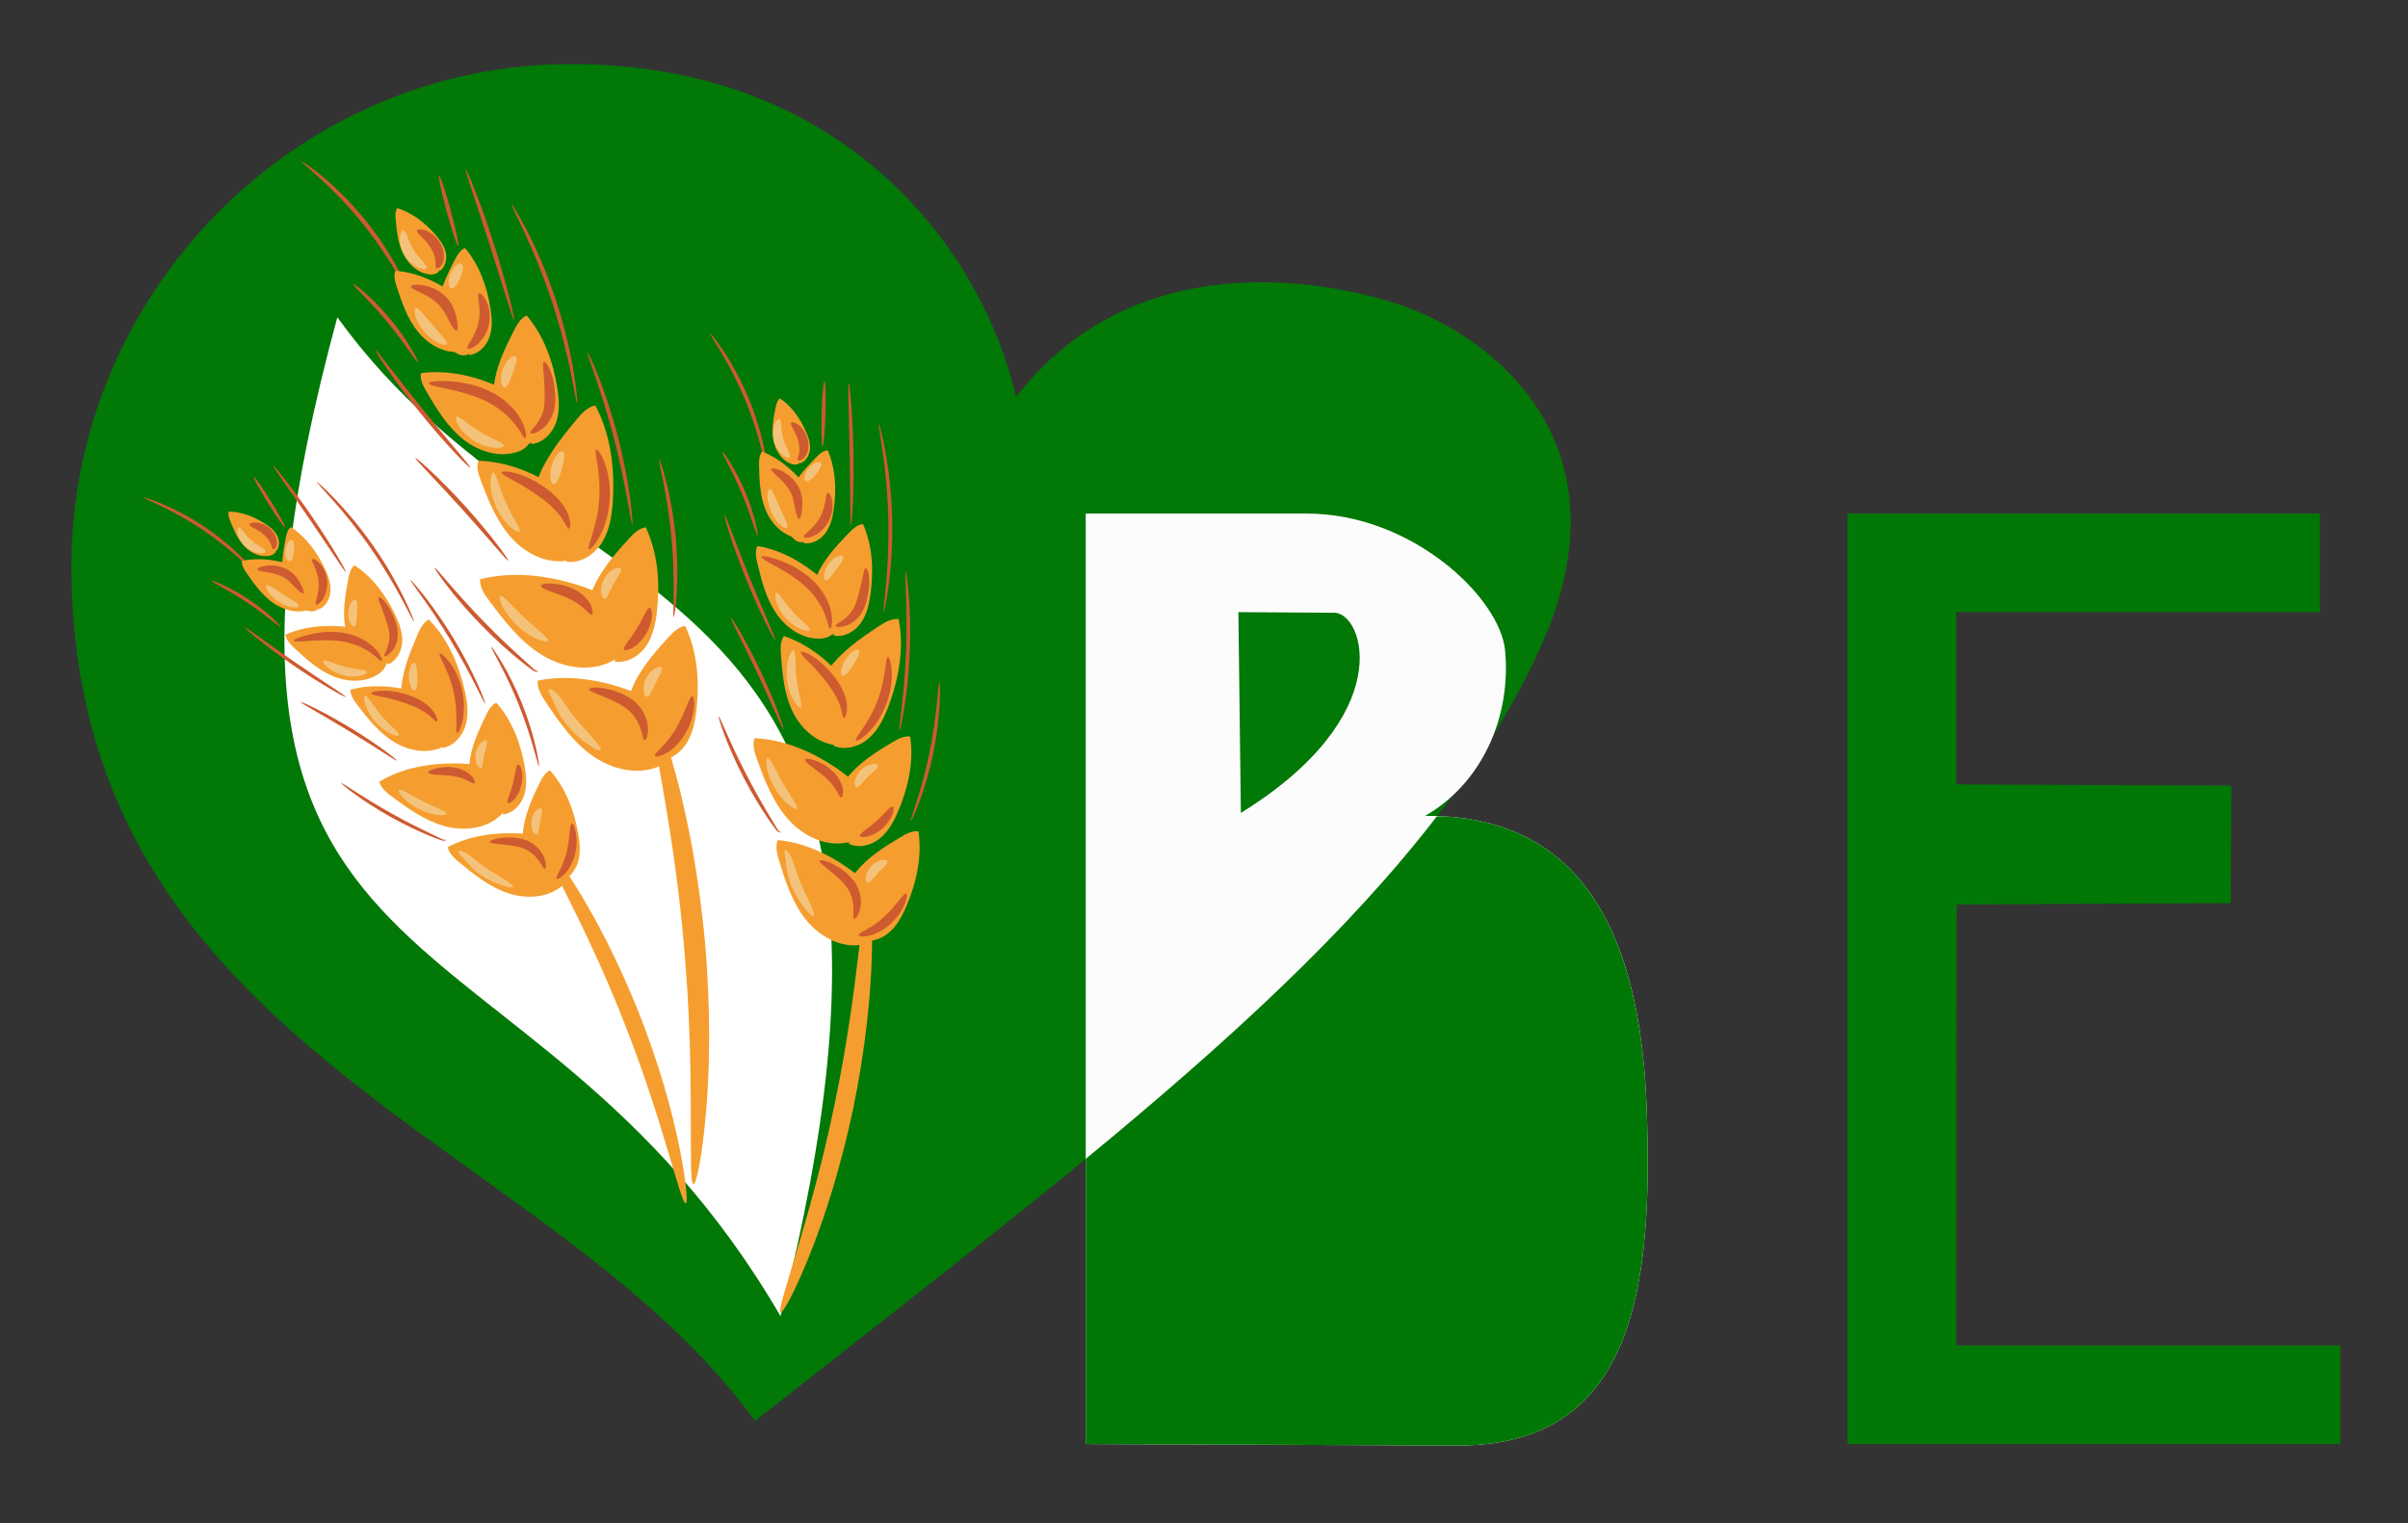 <?xml version="1.0" encoding="utf-8"?>
<!-- Generator: Adobe Illustrator 16.2.0, SVG Export Plug-In . SVG Version: 6.00 Build 0)  -->
<!DOCTYPE svg PUBLIC "-//W3C//DTD SVG 1.1//EN" "http://www.w3.org/Graphics/SVG/1.1/DTD/svg11.dtd">
<svg version="1.1" id="_x31_" xmlns="http://www.w3.org/2000/svg" xmlns:xlink="http://www.w3.org/1999/xlink" x="0px" y="0px"
	 width="868px" height="549px" viewBox="0 0 868 549" enable-background="new 0 0 868 549" xml:space="preserve">
<rect x="0" y="0" width="868" height="549" fill="#333333" stroke="none"/>
<path fill-rule="evenodd" clip-rule="evenodd" fill="#027806" d="M366.251,143.099c39.407-51.006,101.259-44.304,134.268-34.59
	c35.982,10.59,88.482,50.34,54.846,124.64c-43.61,96.333-153.444,176.982-283.214,278.993
	C198.092,410.131,25.751,378.678,25.751,203.849c0-98.25,80.908-180.75,180-180.75C306.251,23.099,354.701,92.093,366.251,143.099z"
	/>
<path fill-rule="evenodd" clip-rule="evenodd" fill="#FCFCFC" d="M391.37,520.479v-335.38h79.651
	c38.017,0,69.733,30.374,71.517,49.401c2.25,24-8.418,47.887-28.852,59.555c43.299-0.28,76.852,24.445,79.852,104.695
	c2.399,64.174-3.865,122.5-68.25,122.25L391.37,520.479L391.37,520.479z M446.398,220.625l0.89,72.375
	c57-35.25,44.267-72.083,33.745-72.15L446.398,220.625z"/>
<path fill-rule="evenodd" clip-rule="evenodd" fill="#017805" d="M391.37,520.479V417.684
	c50.911-41.898,94.55-81.878,126.547-123.437h2.802c39.854,2.415,69.984,28.656,72.819,104.503
	c2.399,64.174-3.865,122.5-68.25,122.25L391.37,520.479L391.37,520.479z M843.626,520.479H665.917v-335.38h170.284v35.526H705.195
	v62.107l99.1,0.422l-0.206,42.344L705.288,326l-0.093,158.953h138.431V520.479z"/>
<path fill-rule="evenodd" clip-rule="evenodd" fill="#FFFFFF" d="M121.599,114.354c83.25,115.5,230.25,82.5,159.75,360
	C189.099,316.104,51.85,370.854,121.599,114.354z"/>
<path fill-rule="evenodd" clip-rule="evenodd" fill="#CE5A30" d="M108.778,58.235c-0.146,0.194,2.55,2.362,6.661,6.114
	c4.113,3.748,9.563,9.184,14.917,15.759c5.344,6.59,9.548,13.038,12.375,17.83c2.832,4.794,4.403,7.875,4.621,7.772
	c0.098-0.045-0.192-0.865-0.796-2.313c-0.593-1.453-1.571-3.504-2.879-5.988c-2.605-4.969-6.718-11.596-12.128-18.268
	c-5.42-6.658-11.064-12.041-15.395-15.608c-2.163-1.789-3.971-3.167-5.273-4.043C109.586,58.6,108.841,58.15,108.778,58.235z"/>
<path fill-rule="evenodd" clip-rule="evenodd" fill="#F59E2F" d="M235.651,273.936c4.423,0.834,8.954-1.823,11.496-5.54
	c2.54-3.716,3.441-8.299,3.929-12.775c1.106-10.173,0.294-20.788-4.085-30.037c-2.55,0.391-4.497,2.402-6.23,4.311
	c-5.189,5.704-10.392,11.653-13.188,18.841c-2.797,7.186-2.762,15.953,2.013,22.007c1.567,1.99,4.293,3.708,6.508,2.481
	L235.651,273.936z"/>
<path fill-rule="evenodd" clip-rule="evenodd" fill="#F59E2F" d="M210.47,197.978c2.739-3.575,2.407-8.816,0.235-12.759
	c-2.171-3.941-5.858-6.813-9.635-9.264c-8.585-5.571-18.424-9.628-28.655-9.889c-0.799,2.452,0.119,5.097,1.042,7.505
	c2.755,7.204,5.723,14.527,10.878,20.262c5.153,5.735,12.997,9.653,20.554,8.121c2.482-0.5,5.245-2.163,5.149-4.693L210.47,197.978z
	"/>
<path fill-rule="evenodd" clip-rule="evenodd" fill="#F59E2F" d="M191.465,160.054c4.19-0.334,7.621-3.839,9-7.811
	c1.381-3.972,1.067-8.323,0.409-12.477c-1.499-9.439-4.833-18.803-11.045-26.067c-2.202,0.977-3.464,3.269-4.56,5.414
	c-3.277,6.414-6.505,13.05-7.263,20.212c-0.758,7.162,1.423,15.053,7.21,19.342c1.901,1.406,4.78,2.287,6.474,0.638L191.465,160.054
	z"/>
<path fill-rule="evenodd" clip-rule="evenodd" fill="#F59E2F" d="M168.959,127.968c3.486-0.277,6.34-3.194,7.488-6.498
	c1.148-3.305,0.887-6.926,0.34-10.379c-1.246-7.855-4.02-15.646-9.189-21.688c-1.832,0.813-2.881,2.719-3.793,4.502
	c-2.728,5.337-5.413,10.859-6.043,16.818c-0.63,5.957,1.185,12.522,5.999,16.089c1.581,1.172,3.976,1.904,5.387,0.533
	L168.959,127.968z"/>
<path fill-rule="evenodd" clip-rule="evenodd" fill="#F59E2F" d="M170.806,123.85c2.265-2.664,2.211-6.746,0.681-9.892
	c-1.533-3.144-4.28-5.515-7.115-7.565c-6.445-4.659-13.923-8.192-21.851-8.793c-0.716,1.871-0.106,3.959,0.513,5.865
	c1.858,5.697,3.874,11.498,7.651,16.148c3.776,4.652,9.71,7.999,15.633,7.107c1.946-0.294,4.155-1.475,4.18-3.442L170.806,123.85z"
	/>
<path fill-rule="evenodd" clip-rule="evenodd" fill="#F59E2F" d="M158.612,97.636c1.987-1.485,2.597-4.317,2.035-6.733
	c-0.563-2.417-2.087-4.493-3.724-6.357c-3.722-4.242-8.334-7.868-13.723-9.539c-0.792,1.181-0.702,2.722-0.574,4.138
	c0.384,4.233,0.861,8.564,2.738,12.378c1.875,3.816,5.45,7.07,9.689,7.387c1.393,0.106,3.107-0.362,3.434-1.718L158.612,97.636z"/>
<path fill-rule="evenodd" clip-rule="evenodd" fill="#F59E2F" d="M191.609,158.164c1.983-3.708,0.888-8.487-1.71-11.795
	c-2.597-3.306-6.429-5.394-10.278-7.083c-8.754-3.84-18.436-6.092-27.904-4.788c-0.365,2.379,0.879,4.681,2.092,6.76
	c3.627,6.223,7.468,12.525,13.085,17.032c5.617,4.506,13.435,6.935,20.171,4.381c2.211-0.839,4.507-2.784,4.036-5.102
	L191.609,158.164z"/>
<path fill-rule="evenodd" clip-rule="evenodd" fill="#F59E2F" d="M221.415,238.389c4.423,0.833,8.954-1.824,11.497-5.54
	c2.54-3.716,3.44-8.3,3.927-12.774c1.107-10.176,0.294-20.789-4.082-30.039c-2.551,0.392-4.5,2.404-6.234,4.312
	c-5.189,5.704-10.388,11.655-13.186,18.842c-2.795,7.185-2.761,15.951,2.013,22.008c1.567,1.99,4.294,3.707,6.509,2.48
	L221.415,238.389z"/>
<path fill-rule="evenodd" clip-rule="evenodd" fill="#F59E2F" d="M242.809,270.45c2.082-4.536,0.437-10.121-2.879-13.851
	c-3.317-3.729-8.005-5.927-12.689-7.649c-10.65-3.916-22.282-5.885-33.408-3.655c-0.262,2.845,1.381,5.481,2.969,7.859
	c4.747,7.109,9.752,14.298,16.732,19.232c6.983,4.933,16.421,7.245,24.216,3.733c2.56-1.153,5.138-3.627,4.413-6.338L242.809,270.45
	z"/>
<path fill-rule="evenodd" clip-rule="evenodd" fill="#F59E2F" d="M225.316,232.214c1.912-4.829-0.11-10.542-3.761-14.233
	c-3.655-3.691-8.651-5.712-13.613-7.244c-11.283-3.475-23.483-4.875-34.919-1.938c-0.113,2.971,1.741,5.62,3.521,8.001
	c5.329,7.125,10.931,14.316,18.46,19.055c7.527,4.738,17.466,6.614,25.37,2.533c2.596-1.342,5.139-4.054,4.234-6.834
	L225.316,232.214z"/>
<path fill-rule="evenodd" clip-rule="evenodd" fill="#F59E2F" d="M204.101,202.453c5.142,0.728,10.221-2.577,12.952-6.996
	c2.73-4.417,3.525-9.748,3.847-14.932c0.732-11.784-0.771-23.97-6.309-34.399c-2.915,0.588-5.055,3.011-6.951,5.302
	c-5.674,6.85-11.352,13.984-14.191,22.414c-2.841,8.431-2.333,18.531,3.491,25.257c1.912,2.209,5.149,4.044,7.635,2.512
	L204.101,202.453z"/>
<path fill-rule="evenodd" clip-rule="evenodd" fill="#F59E2F" d="M249.991,426.751c0.987,0.103,3.06-9.496,4.449-25.27
	c0.339-3.941,0.663-8.267,0.832-12.917c0.258-4.65,0.298-9.625,0.356-14.86c-0.016-10.472-0.44-21.992-1.487-34.038
	c-1.1-12.046-2.72-23.463-4.557-33.773c-0.984-5.144-1.903-10.034-2.979-14.565c-0.989-4.549-2.073-8.747-3.103-12.568
	c-4.157-15.279-7.894-24.356-8.848-24.081c-2.231,0.623,7.755,38.2,11.847,85.667C250.866,387.773,247.686,426.53,249.991,426.751z"
	/>
<path fill-rule="evenodd" clip-rule="evenodd" fill="#CE5A30" d="M212.371,248.419c-0.073,0.541,1.54,1.187,4.017,2.189
	c1.242,0.505,2.697,1.105,4.271,1.841c1.577,0.741,3.265,1.58,4.775,2.652c3.01,2.09,4.657,5.147,5.442,7.521
	c0.814,2.378,0.903,4.094,1.47,4.171c0.463,0.097,1.408-1.625,1.191-4.685c-0.112-1.513-0.549-3.313-1.493-5.136
	c-0.935-1.799-2.455-3.65-4.387-4.995c-1.917-1.354-3.898-2.188-5.684-2.808c-1.802-0.619-3.478-0.99-4.897-1.185
	C214.227,247.606,212.435,247.912,212.371,248.419z"/>
<path fill-rule="evenodd" clip-rule="evenodd" fill="#CE5A30" d="M224.995,234.14c0.289,0.425,1.447,0.263,2.99-0.647
	c1.538-0.897,3.401-2.604,4.83-4.937c1.422-2.335,2.093-4.772,2.188-6.55c0.104-1.788-0.28-2.894-0.788-2.956
	c-1.089-0.096-2.248,3.623-4.674,7.508C227.194,230.488,224.413,233.217,224.995,234.14z"/>
<path fill-rule="evenodd" clip-rule="evenodd" fill="#CE5A30" d="M194.994,211.073c-0.094,0.527,1.061,1.195,2.927,1.909
	c1.857,0.724,4.406,1.494,6.926,2.652c2.501,1.152,4.492,2.605,5.814,3.837c1.338,1.215,2.115,2.205,2.637,2.021
	c0.474-0.144,0.593-1.621-0.461-3.641c-1.018-2.01-3.313-4.301-6.38-5.699c-3.047-1.391-5.964-1.771-8.013-1.833
	C196.376,210.277,195.085,210.558,194.994,211.073z"/>
<path fill-rule="evenodd" clip-rule="evenodd" fill="#CE5A30" d="M236.088,272.441c0.216,0.456,1.847,0.283,4.083-0.99
	c2.228-1.249,4.932-3.711,6.907-7.092c1.978-3.375,2.844-6.814,3.086-9.283c0.243-2.488-0.069-4.039-0.58-4.111
	c-1.125-0.168-2.405,5.598-5.813,11.453c-1.708,2.916-3.687,5.259-5.255,6.884C236.958,270.938,235.845,271.948,236.088,272.441z"/>
<path fill-rule="evenodd" clip-rule="evenodd" fill="#CE5A30" d="M212.292,197.938c0.414,0.263,2.023-1.251,3.735-4.336
	c0.864-1.534,1.683-3.475,2.379-5.707c0.66-2.24,1.171-4.772,1.381-7.469c0.183-2.697,0.044-5.278-0.283-7.589
	c-0.367-2.31-0.898-4.35-1.529-5.992c-1.248-3.301-2.622-5.032-3.07-4.831c-1.04,0.439,1.868,8.257,1.057,18.135
	C215.334,190.037,211.325,197.352,212.292,197.938z"/>
<path fill-rule="evenodd" clip-rule="evenodd" fill="#CE5A30" d="M180.781,170.261c-0.139,0.529,1.528,1.404,4.092,2.807
	c2.569,1.396,6.03,3.395,9.605,5.979c3.566,2.54,6.322,5.257,7.869,7.55c1.592,2.266,2.164,4.026,2.732,3.949
	c0.474-0.025,0.885-2.129-0.333-5.213c-1.16-3.085-4.129-6.638-8.027-9.397c-3.85-2.785-7.833-4.563-10.832-5.383
	C182.877,169.721,180.907,169.766,180.781,170.261z"/>
<path fill-rule="evenodd" clip-rule="evenodd" fill="#CE5A30" d="M191.147,156.07c0.186,0.448,2.042,0.289,4.34-1.513
	c1.125-0.898,2.307-2.219,3.202-3.961c0.915-1.744,1.408-3.933,1.473-6.067c0.067-2.162-0.147-4.064-0.412-5.822
	c-0.275-1.756-0.688-3.334-1.158-4.614c-0.951-2.579-2.105-3.906-2.573-3.698c-0.501,0.215-0.283,1.819-0.07,4.302
	c0.106,1.247,0.216,2.719,0.286,4.374c0.063,1.649,0.156,3.516,0.094,5.311c-0.064,1.816-0.338,3.388-0.862,4.764
	c-0.518,1.384-1.226,2.566-1.916,3.514C192.167,154.555,190.899,155.567,191.147,156.07z"/>
<path fill-rule="evenodd" clip-rule="evenodd" fill="#CE5A30" d="M154.505,138.113c-0.039,0.544,2.335,1.124,6.077,1.928
	c3.729,0.82,8.856,1.899,13.935,4.246c5.051,2.344,8.891,5.747,11.109,8.626c2.268,2.868,3.141,5.108,3.707,4.956
	c0.455-0.082,0.518-2.741-1.431-6.429c-1.888-3.669-6.041-7.984-11.765-10.628c-5.699-2.627-11.298-3.31-15.218-3.461
	C156.966,137.221,154.542,137.601,154.505,138.113z"/>
<path fill-rule="evenodd" clip-rule="evenodd" fill="#CE5A30" d="M168.509,125.521c0.281,0.416,1.681,0.133,3.41-1.27
	c1.709-1.369,3.642-3.991,4.35-7.408c0.708-3.421-0.026-6.596-1.053-8.529c-1.029-1.974-2.2-2.79-2.623-2.52
	c-0.917,0.556,1.058,5.013-0.079,10.27C171.471,121.339,167.888,124.648,168.509,125.521z"/>
<path fill-rule="evenodd" clip-rule="evenodd" fill="#CE5A30" d="M148.085,103.235c-0.08,0.542,1.222,1.152,3.152,2.071
	c1.921,0.92,4.505,2.201,6.625,4.242c1.047,1.038,1.853,2.112,2.515,3.291c0.662,1.165,1.25,2.346,1.764,3.336
	c1.042,1.968,1.944,3.125,2.449,2.965c0.505-0.158,0.512-1.618,0.103-3.88c-0.197-1.127-0.529-2.453-1.132-3.958
	c-0.591-1.498-1.636-3.152-3.027-4.507c-2.846-2.717-6.206-3.767-8.536-4.092C149.627,102.385,148.154,102.731,148.085,103.235z"/>
<path fill-rule="evenodd" clip-rule="evenodd" fill="#CE5A30" d="M150.316,83.166c-0.268,1.023,2.992,2.762,5.013,6.294
	c1.05,1.754,1.567,3.437,1.664,4.649c0.154,1.198-0.184,2.063,0.173,2.485c0.168,0.185,0.554,0.216,1.052-0.083
	c0.499-0.287,1.083-0.941,1.438-1.889c0.763-1.893,0.417-4.745-1.028-7.117c-1.427-2.436-3.617-3.921-5.303-4.484
	C151.615,82.436,150.451,82.681,150.316,83.166z"/>
<path fill-rule="evenodd" clip-rule="evenodd" fill="#F4C37B" d="M216.525,270.382c0.35-0.406-0.591-1.82-2.315-3.805
	c-1.718-1.994-4.215-4.54-6.666-7.484c-1.233-1.472-2.31-2.918-3.236-4.283c-0.925-1.377-1.797-2.743-2.687-3.816
	c-1.769-2.218-3.537-2.977-3.837-2.556c-0.334,0.433,0.548,1.709,1.542,4.001c0.525,1.145,1.105,2.56,1.946,4.177
	c0.852,1.624,1.977,3.318,3.32,4.926c2.689,3.227,5.615,5.563,7.82,7.065C214.63,270.102,216.182,270.777,216.525,270.382z"/>
<path fill-rule="evenodd" clip-rule="evenodd" fill="#F4C37B" d="M233.28,251.127c1.08-0.088,1.77-2.486,3.07-4.99
	c1.223-2.542,2.729-4.535,2.151-5.449c-0.296-0.422-1.175-0.427-2.299,0.175c-1.114,0.59-2.418,1.837-3.283,3.559
	c-0.859,1.726-1.076,3.515-0.877,4.761C232.234,250.442,232.764,251.144,233.28,251.127z"/>
<path fill-rule="evenodd" clip-rule="evenodd" fill="#F4C37B" d="M180.316,214.803c-0.446,0.257-0.203,1.689,0.802,3.716
	c0.998,2.02,2.816,4.6,5.329,6.963c2.518,2.361,5.208,4.013,7.288,4.882c2.085,0.875,3.528,1.027,3.756,0.566
	c0.469-0.99-3.864-3.917-8.418-8.243C184.471,218.414,181.276,214.273,180.316,214.803z"/>
<path fill-rule="evenodd" clip-rule="evenodd" fill="#F4C37B" d="M217.963,215.813c1.077-0.12,1.685-2.679,3.143-5.279
	c1.369-2.648,3.17-4.562,2.677-5.527c-0.254-0.444-1.175-0.508-2.402,0.067c-1.217,0.563-2.674,1.832-3.651,3.642
	c-0.973,1.813-1.232,3.728-1.031,5.053C216.892,215.109,217.451,215.845,217.963,215.813z"/>
<path fill-rule="evenodd" clip-rule="evenodd" fill="#F4C37B" d="M199.55,174.527c1.068,0.086,2.131-2.445,2.995-5.527
	c0.842-3.089,1.23-5.806,0.27-6.283c-0.93-0.472-3.008,1.778-3.966,5.261C197.88,171.457,198.507,174.456,199.55,174.527z"/>
<path fill-rule="evenodd" clip-rule="evenodd" fill="#F4C37B" d="M177.814,170.364c-0.51,0.018-0.979,1.398-0.979,3.671
	c-0.003,2.266,0.554,5.415,1.964,8.598c1.419,3.181,3.383,5.706,5.068,7.217c1.689,1.526,3.027,2.102,3.381,1.733
	c0.75-0.806-2.484-4.851-4.944-10.509C179.753,175.46,178.915,170.35,177.814,170.364z"/>
<path fill-rule="evenodd" clip-rule="evenodd" fill="#F4C37B" d="M181.951,139.695c1.079-0.031,1.871-2.501,2.881-5.298
	c0.961-2.812,1.891-5.235,1.068-5.935c-0.408-0.321-1.233-0.08-2.16,0.73c-0.926,0.801-1.912,2.193-2.526,3.933
	c-0.611,1.741-0.714,3.444-0.493,4.648C180.938,138.986,181.431,139.688,181.951,139.695z"/>
<path fill-rule="evenodd" clip-rule="evenodd" fill="#F4C37B" d="M164.513,150.277c-0.423,0.282-0.188,1.562,0.873,3.273
	c1.049,1.705,2.993,3.778,5.627,5.373c2.638,1.592,5.375,2.35,7.373,2.486c2.007,0.145,3.249-0.239,3.305-0.746
	c0.092-1.094-4.212-2.253-8.693-5.021C168.466,152.96,165.438,149.689,164.513,150.277z"/>
<path fill-rule="evenodd" clip-rule="evenodd" fill="#F4C37B" d="M162.766,103.894c1.06,0.159,2.202-1.645,3.143-3.841
	c0.917-2.208,1.412-4.283,0.558-4.933c-0.824-0.642-2.957,0.743-4.092,3.441C161.234,101.256,161.73,103.751,162.766,103.894z"/>
<path fill-rule="evenodd" clip-rule="evenodd" fill="#F4C37B" d="M149.854,111.078c-0.478,0.201-0.558,1.312-0.08,2.932
	c0.469,1.612,1.545,3.706,3.218,5.648c1.678,1.938,3.594,3.308,5.124,4.007c1.533,0.707,2.643,0.788,2.911,0.345
	c0.533-0.948-2.248-3.473-5.131-6.858C152.965,113.807,150.869,110.688,149.854,111.078z"/>
<path fill-rule="evenodd" clip-rule="evenodd" fill="#F4C37B" d="M145.393,83.004c-0.502-0.041-1.107,0.926-1.233,2.66
	c-0.137,1.717,0.338,4.167,1.738,6.43c1.403,2.263,3.387,3.78,4.983,4.421c1.612,0.656,2.745,0.546,2.932,0.079
	c0.372-1.023-2.562-3.006-4.656-6.519C146.945,86.637,146.474,83.127,145.393,83.004z"/>
<path fill-rule="evenodd" clip-rule="evenodd" fill="#CE5A30" d="M149.728,165.084c-0.15,0.158,1.747,2.211,4.843,5.486
	c3.095,3.277,7.365,7.8,11.975,12.893c4.608,5.099,8.683,9.798,11.633,13.207c2.952,3.408,4.803,5.5,4.976,5.364
	c0.162-0.123-1.389-2.455-4.136-6.048c-2.744-3.594-6.707-8.429-11.335-13.551c-4.631-5.116-9.046-9.542-12.349-12.631
	C152.035,166.711,149.871,164.937,149.728,165.084z"/>
<path fill-rule="evenodd" clip-rule="evenodd" fill="#CE5A30" d="M211.744,127.028c-0.211,0.087,1.032,3.47,2.912,8.968
	c1.882,5.493,4.33,13.134,6.568,21.701c2.228,8.572,3.82,16.435,4.858,22.15c1.042,5.715,1.606,9.271,1.834,9.246
	c0.193-0.022,0.01-3.63-0.762-9.416c-0.771-5.785-2.203-13.738-4.446-22.369c-2.253-8.623-4.883-16.263-7.035-21.688
	C213.523,130.192,211.924,126.954,211.744,127.028z"/>
<path fill-rule="evenodd" clip-rule="evenodd" fill="#CE5A30" d="M184.333,73.51c-0.211,0.118,1.768,3.886,4.661,10.103
	c2.897,6.214,6.601,14.939,9.887,24.863c3.272,9.933,5.495,19.148,6.867,25.866c1.38,6.717,2.034,10.922,2.273,10.892
	c0.105-0.015,0.057-1.08-0.119-3c-0.167-1.92-0.528-4.687-1.087-8.09c-1.107-6.804-3.18-16.137-6.479-26.148
	c-3.311-10.002-7.204-18.734-10.368-24.857c-1.578-3.065-2.934-5.504-3.945-7.147C185.021,74.343,184.425,73.458,184.333,73.51z"/>
<path fill-rule="evenodd" clip-rule="evenodd" fill="#CE5A30" d="M135.407,126.283c-0.167,0.119,1.415,2.729,4.215,6.786
	c2.8,4.057,6.841,9.542,11.564,15.396c4.726,5.856,9.234,10.966,12.609,14.56c3.373,3.594,5.591,5.69,5.742,5.552
	c0.161-0.149-1.773-2.504-4.93-6.271c-3.159-3.768-7.52-8.971-12.229-14.803c-4.703-5.833-8.867-11.192-11.882-15.075
	C137.48,128.546,135.585,126.159,135.407,126.283z"/>
<path fill-rule="evenodd" clip-rule="evenodd" fill="#CE5A30" d="M167.874,61.07c-0.203,0.077,0.754,3.132,2.375,8.038
	c1.65,5.037,3.852,11.752,6.286,19.174c2.341,7.454,4.458,14.197,6.045,19.253c1.54,4.933,2.536,7.974,2.747,7.919
	c0.199-0.054-0.429-3.197-1.701-8.215c-1.273-5.017-3.216-11.903-5.629-19.426c-2.415-7.522-4.842-14.252-6.726-19.073
	C169.386,63.919,168.065,60.997,167.874,61.07z"/>
<path fill-rule="evenodd" clip-rule="evenodd" fill="#CE5A30" d="M127.187,102.283c-0.303,0.349,5.861,5.851,12.305,13.669
	c6.489,7.785,10.748,14.862,11.147,14.628c0.345-0.169-3.375-7.692-9.967-15.609C134.122,107.028,127.418,101.975,127.187,102.283z"
	/>
<ellipse transform="matrix(-0.262 -0.965 0.965 -0.262 130.75 252.049)" fill-rule="evenodd" clip-rule="evenodd" fill="#CE5A30" cx="161.755" cy="76.028" rx="13.104" ry="0.767"/>
<path fill-rule="evenodd" clip-rule="evenodd" fill="#CE5A30" d="M242.847,222.45c0.191,0.019,0.727-3.165,1.062-8.367
	c0.341-5.199,0.389-12.422-0.334-20.353c-0.736-7.932-2.104-15.026-3.388-20.076c-1.28-5.053-2.388-8.084-2.571-8.031
	c-0.225,0.064,0.512,3.19,1.512,8.268c1.004,5.077,2.189,12.125,2.918,19.98c0.718,7.852,0.841,14.999,0.78,20.174
	C242.768,219.22,242.617,222.428,242.847,222.45z"/>
<path fill-rule="evenodd" clip-rule="evenodd" fill="#CE5A30" d="M156.678,204.595c-0.159,0.121,1.46,2.641,4.405,6.479
	c2.942,3.841,7.25,8.967,12.417,14.249c5.154,5.295,10.177,9.728,13.943,12.763c1.88,1.525,3.445,2.69,4.552,3.483
	c0.574,0.405,1.15,0.616,1.56,0.576c0.414-0.042,0.557-0.235,0.531-0.267c-0.024-0.055-0.21,0.017-0.516-0.043
	c-0.308-0.059-0.73-0.295-1.204-0.736c-1.104-1.004-2.521-2.293-4.217-3.837c-3.567-3.23-8.436-7.754-13.552-13.009
	c-5.127-5.245-9.532-10.218-12.674-13.864C158.779,206.746,156.857,204.462,156.678,204.595z"/>
<path fill-rule="evenodd" clip-rule="evenodd" fill="#CE5A30" d="M51.766,179.312c-0.069,0.184,2.533,1.248,6.606,3.22
	c4.073,1.966,9.579,4.938,15.274,8.821c5.69,3.896,10.459,7.942,13.771,11.023c3.318,3.078,5.257,5.115,5.403,4.983
	c0.064-0.059-0.351-0.629-1.158-1.616c-0.799-0.996-2.035-2.366-3.629-3.999c-3.184-3.268-7.923-7.478-13.685-11.42
	c-5.765-3.931-11.411-6.817-15.611-8.595c-2.101-0.891-3.827-1.545-5.046-1.928C52.478,179.408,51.794,179.23,51.766,179.312z"/>
<path fill-rule="evenodd" clip-rule="evenodd" fill="#F59E2F" d="M200.606,317.958c3.639-0.375,6.553-3.495,7.671-6.978
	c1.12-3.483,0.759-7.265,0.102-10.863c-1.497-8.184-4.59-16.264-10.145-22.458c-1.895,0.896-2.948,2.916-3.856,4.805
	c-2.72,5.645-5.394,11.488-5.907,17.734c-0.514,6.246,1.547,13.068,6.669,16.681c1.683,1.187,4.205,1.895,5.646,0.425
	L200.606,317.958z"/>
<path fill-rule="evenodd" clip-rule="evenodd" fill="#F59E2F" d="M163.382,264.615c1.306-3.418-0.168-7.425-2.775-9.994
	c-2.605-2.566-6.143-3.949-9.652-4.984c-7.979-2.352-16.589-3.231-24.618-1.062c-0.053,2.093,1.274,3.942,2.551,5.606
	c3.813,4.974,7.823,9.992,13.169,13.263c5.346,3.274,12.365,4.509,17.897,1.565c1.815-0.968,3.584-2.901,2.922-4.851
	L163.382,264.615z"/>
<path fill-rule="evenodd" clip-rule="evenodd" fill="#F59E2F" d="M139.786,239.476c3.188-1.232,5.048-4.759,5.203-8.173
	c0.153-3.414-1.1-6.732-2.574-9.813c-3.356-7.006-8.125-13.53-14.647-17.749c-1.49,1.271-1.942,3.35-2.298,5.274
	c-1.066,5.756-2.043,11.675-0.974,17.43s4.599,11.397,10.101,13.397c1.806,0.656,4.254,0.675,5.193-1.004L139.786,239.476z"/>
<path fill-rule="evenodd" clip-rule="evenodd" fill="#F59E2F" d="M114.813,219.693c2.654-1.025,4.203-3.958,4.331-6.799
	c0.127-2.84-0.915-5.6-2.142-8.165c-2.792-5.83-6.76-11.258-12.188-14.766c-1.238,1.057-1.616,2.785-1.911,4.387
	c-0.887,4.79-1.7,9.712-0.81,14.502c0.89,4.787,3.824,9.484,8.402,11.146c1.503,0.547,3.54,0.561,4.321-0.835L114.813,219.693z"/>
<path fill-rule="evenodd" clip-rule="evenodd" fill="#F59E2F" d="M115.299,216.056c1.147-2.602,0.159-5.77-1.762-7.863
	c-1.922-2.095-4.613-3.307-7.298-4.245c-6.099-2.138-12.745-3.155-19.061-1.787c-0.124,1.623,0.833,3.11,1.759,4.451
	c2.768,4.008,5.682,8.059,9.703,10.808c4.022,2.748,9.419,3.982,13.828,1.913c1.448-0.681,2.895-2.112,2.458-3.65L115.299,216.056z"
	/>
<path fill-rule="evenodd" clip-rule="evenodd" fill="#F59E2F" d="M99.722,198.46c1.208-1.62,1.024-3.966,0.026-5.718
	c-0.998-1.753-2.667-3.016-4.375-4.091c-3.881-2.442-8.315-4.199-12.901-4.25c-0.343,1.103,0.084,2.283,0.513,3.356
	c1.279,3.21,2.657,6.473,5.001,9.011c2.346,2.538,5.886,4.243,9.263,3.509c1.108-0.241,2.336-1.002,2.277-2.135L99.722,198.46z"/>
<path fill-rule="evenodd" clip-rule="evenodd" fill="#F59E2F" d="M139.459,237.969c0.688-3.347-1.275-6.819-4.065-8.792
	c-2.791-1.975-6.258-2.713-9.649-3.137c-7.712-0.963-15.774-0.474-22.85,2.737c0.266,1.939,1.77,3.443,3.196,4.783
	c4.269,4.006,8.722,8.025,14.143,10.235c5.421,2.211,12.076,2.291,16.731-1.261c1.528-1.164,2.864-3.214,1.962-4.911
	L139.459,237.969z"/>
<path fill-rule="evenodd" clip-rule="evenodd" fill="#F59E2F" d="M181.276,293.566c3.64-0.377,6.553-3.496,7.67-6.981
	c1.12-3.483,0.76-7.263,0.102-10.865c-1.498-8.183-4.591-16.262-10.145-22.456c-1.895,0.895-2.949,2.915-3.856,4.804
	c-2.721,5.646-5.394,11.489-5.907,17.734c-0.513,6.248,1.546,13.069,6.67,16.681c1.682,1.188,4.206,1.894,5.646,0.426
	L181.276,293.566z"/>
<path fill-rule="evenodd" clip-rule="evenodd" fill="#F59E2F" d="M205.374,313.585c0.571-4.016-2.005-7.987-5.453-10.123
	c-3.45-2.136-7.612-2.762-11.661-3.02c-9.204-0.581-18.723,0.581-26.873,4.896c0.455,2.279,2.345,3.95,4.134,5.436
	c5.345,4.438,10.912,8.878,17.495,11.105c6.581,2.226,14.473,1.839,19.731-2.705c1.727-1.492,3.163-4.016,1.97-5.961
	L205.374,313.585z"/>
<path fill-rule="evenodd" clip-rule="evenodd" fill="#F59E2F" d="M182.883,287.849c0.372-4.205-2.527-8.188-6.229-10.217
	c-3.704-2.028-8.063-2.445-12.283-2.488c-9.598-0.093-19.428,1.644-27.655,6.581c0.601,2.343,2.656,3.976,4.597,5.418
	c5.801,4.316,11.835,8.623,18.799,10.568c6.963,1.949,15.143,1.106,20.353-3.906c1.712-1.647,3.065-4.353,1.715-6.304
	L182.883,287.849z"/>
<path fill-rule="evenodd" clip-rule="evenodd" fill="#F59E2F" d="M159.458,269.582c4.175-0.627,7.366-4.379,8.469-8.455
	c1.104-4.073,0.486-8.411-0.464-12.524c-2.161-9.351-6.154-18.497-12.886-25.338c-2.137,1.133-3.242,3.516-4.189,5.74
	c-2.832,6.653-5.604,13.528-5.862,20.754c-0.257,7.227,2.479,14.979,8.574,18.868c2.002,1.279,4.948,1.958,6.531,0.188
	L159.458,269.582z"/>
<path fill-rule="evenodd" clip-rule="evenodd" fill="#F59E2F" d="M247.195,433.696c0.792-0.15,0.185-8.106-2.39-20.719
	c-0.651-3.149-1.399-6.593-2.346-10.257c-0.876-3.683-1.997-7.566-3.166-11.66c-2.441-8.155-5.439-17.031-9.049-26.175
	c-3.648-9.13-7.557-17.649-11.376-25.256c-1.96-3.781-3.808-7.375-5.697-10.657c-1.826-3.315-3.642-6.334-5.332-9.072
	c-6.78-10.941-11.794-17.147-12.474-16.711c-1.593,1.001,14.896,27.964,29.085,63.999
	C238.845,403.127,245.349,434.06,247.195,433.696z"/>
<path fill-rule="evenodd" clip-rule="evenodd" fill="#CE5A30" d="M176.554,303.477c0.069,0.437,1.476,0.566,3.639,0.773
	c1.081,0.106,2.355,0.236,3.752,0.445c1.401,0.212,2.911,0.475,4.336,0.961c2.83,0.93,4.821,2.928,5.982,4.595
	c1.186,1.666,1.651,2.979,2.111,2.911c0.384-0.033,0.721-1.594-0.157-3.927c-0.436-1.152-1.194-2.453-2.352-3.655
	c-1.148-1.185-2.757-2.274-4.576-2.874c-1.808-0.612-3.544-0.801-5.08-0.87c-1.546-0.067-2.939,0.033-4.09,0.212
	C177.81,302.412,176.487,303.066,176.554,303.477z"/>
<path fill-rule="evenodd" clip-rule="evenodd" fill="#CE5A30" d="M183.082,289.426c0.322,0.265,1.187-0.133,2.18-1.198
	c0.988-1.055,2.044-2.817,2.618-4.966c0.568-2.149,0.524-4.203,0.188-5.61c-0.334-1.417-0.888-2.191-1.3-2.119
	c-0.87,0.175-0.91,3.341-1.901,6.93C183.948,286.069,182.413,288.84,183.082,289.426z"/>
<path fill-rule="evenodd" clip-rule="evenodd" fill="#CE5A30" d="M154.359,278.408c0.048,0.432,1.103,0.684,2.723,0.808
	c1.616,0.133,3.779,0.143,6.011,0.46c2.215,0.317,4.103,0.99,5.418,1.642c1.324,0.636,2.158,1.227,2.524,0.965
	c0.334-0.223,0.085-1.401-1.203-2.729c-1.259-1.332-3.58-2.584-6.292-2.964c-2.695-0.375-5.056,0.003-6.669,0.433
	C155.252,277.465,154.312,277.984,154.359,278.408z"/>
<path fill-rule="evenodd" clip-rule="evenodd" fill="#CE5A30" d="M200.602,316.696c0.274,0.303,1.504-0.209,2.951-1.719
	c1.447-1.49,2.983-4.035,3.739-7.126c0.757-3.086,0.634-5.968,0.25-7.947c-0.386-1.994-0.99-3.132-1.404-3.068
	c-0.915,0.127-0.576,4.917-1.875,10.269c-0.655,2.668-1.654,4.952-2.499,6.583C200.93,315.322,200.297,316.369,200.602,316.696z"/>
<path fill-rule="evenodd" clip-rule="evenodd" fill="#CE5A30" d="M164.792,264.162c0.385,0.112,1.287-1.442,1.907-4.242
	c0.317-1.396,0.505-3.1,0.53-4.997c-0.006-1.897-0.194-3.991-0.655-6.139c-0.483-2.144-1.19-4.123-1.98-5.849
	c-0.821-1.713-1.706-3.181-2.579-4.313c-1.736-2.283-3.208-3.313-3.511-3.051c-0.709,0.581,3.367,5.998,5.025,13.882
	C165.332,257.302,163.903,263.932,164.792,264.162z"/>
<path fill-rule="evenodd" clip-rule="evenodd" fill="#CE5A30" d="M133.829,249.903c0.013,0.446,1.516,0.74,3.837,1.238
	c2.326,0.494,5.486,1.249,8.871,2.433c3.366,1.151,6.143,2.629,7.88,4.058c1.765,1.396,2.619,2.636,3.044,2.445
	c0.362-0.131,0.194-1.865-1.469-3.986c-1.619-2.133-4.756-4.214-8.432-5.46c-3.645-1.278-7.16-1.739-9.688-1.683
	C135.335,248.998,133.811,249.491,133.829,249.903z"/>
<path fill-rule="evenodd" clip-rule="evenodd" fill="#CE5A30" d="M138.616,236.445c0.248,0.306,1.658-0.25,3.03-2.185
	c0.67-0.959,1.282-2.262,1.577-3.829c0.306-1.571,0.184-3.389-0.26-5.068c-0.447-1.699-1.057-3.13-1.671-4.44
	c-0.622-1.307-1.308-2.439-1.971-3.328c-1.337-1.788-2.545-2.553-2.862-2.284c-0.339,0.283,0.202,1.485,0.943,3.368
	c0.37,0.948,0.798,2.07,1.236,3.341c0.431,1.272,0.938,2.703,1.304,4.117c0.371,1.43,0.522,2.72,0.433,3.913
	c-0.086,1.196-0.36,2.283-0.678,3.181C139.058,235.029,138.305,236.112,138.616,236.445z"/>
<path fill-rule="evenodd" clip-rule="evenodd" fill="#CE5A30" d="M105.906,230.946c0.095,0.432,2.078,0.334,5.18,0.093
	c3.096-0.225,7.342-0.572,11.84,0.079c4.48,0.657,8.257,2.418,10.656,4.146c2.429,1.709,3.631,3.252,4.037,3.001
	c0.334-0.168-0.231-2.255-2.604-4.677c-2.322-2.422-6.559-4.819-11.631-5.554c-5.049-0.725-9.571,0.039-12.66,0.832
	C107.615,229.682,105.814,230.541,105.906,230.946z"/>
<path fill-rule="evenodd" clip-rule="evenodd" fill="#CE5A30" d="M113.896,217.89c0.316,0.259,1.34-0.285,2.362-1.779
	c1.015-1.463,1.912-3.953,1.673-6.78c-0.242-2.827-1.548-5.132-2.798-6.4c-1.26-1.298-2.36-1.662-2.627-1.355
	c-0.584,0.646,1.987,3.661,2.318,8.02C115.235,213.946,113.21,217.355,113.896,217.89z"/>
<path fill-rule="evenodd" clip-rule="evenodd" fill="#CE5A30" d="M92.819,205.262c0.064,0.44,1.219,0.616,2.936,0.883
	c1.709,0.271,4.021,0.67,6.146,1.769c1.054,0.566,1.932,1.217,2.721,1.981c0.787,0.756,1.517,1.538,2.147,2.189
	c1.269,1.294,2.241,1.984,2.597,1.744c0.355-0.24,0.023-1.379-0.82-3.046c-0.416-0.833-0.98-1.79-1.801-2.821
	c-0.806-1.03-2.005-2.077-3.403-2.81c-2.847-1.459-5.708-1.496-7.598-1.211C93.823,204.242,92.757,204.853,92.819,205.262z"/>
<path fill-rule="evenodd" clip-rule="evenodd" fill="#CE5A30" d="M89.906,189.108c0.029,0.859,2.972,1.459,5.367,3.742
	c1.223,1.123,2.014,2.315,2.371,3.236c0.398,0.898,0.336,1.651,0.711,1.897c0.177,0.103,0.482,0.039,0.801-0.309
	c0.323-0.338,0.626-0.985,0.683-1.807c0.156-1.652-0.773-3.792-2.449-5.306c-1.677-1.567-3.728-2.217-5.171-2.265
	C90.749,188.239,89.899,188.697,89.906,189.108z"/>
<path fill-rule="evenodd" clip-rule="evenodd" fill="#F4C37B" d="M184.881,319.624c0.179-0.395-0.883-1.28-2.686-2.427
	c-1.8-1.153-4.336-2.56-6.928-4.286c-1.301-0.862-2.476-1.74-3.515-2.587c-1.04-0.858-2.033-1.72-2.977-2.35
	c-1.892-1.318-3.447-1.5-3.581-1.101c-0.161,0.411,0.823,1.203,2.129,2.757c0.675,0.771,1.454,1.74,2.483,2.805
	c1.041,1.067,2.308,2.127,3.727,3.068c2.846,1.89,5.665,3.033,7.731,3.691C183.341,319.844,184.706,320.012,184.881,319.624z"/>
<path fill-rule="evenodd" clip-rule="evenodd" fill="#F4C37B" d="M193.472,300.739c0.821-0.318,0.802-2.346,1.235-4.599
	c0.364-2.264,1.076-4.165,0.412-4.744c-0.328-0.261-1.013-0.059-1.75,0.67c-0.731,0.718-1.459,1.99-1.732,3.532
	c-0.271,1.542-0.023,2.987,0.42,3.912C192.5,300.448,193.075,300.873,193.472,300.739z"/>
<path fill-rule="evenodd" clip-rule="evenodd" fill="#F4C37B" d="M143.791,284.715c-0.289,0.305,0.23,1.362,1.484,2.708
	c1.245,1.343,3.26,2.932,5.766,4.191c2.509,1.256,4.988,1.919,6.811,2.114c1.828,0.199,2.984-0.017,3.057-0.431
	c0.135-0.88-3.918-2.157-8.47-4.469C147.862,286.564,144.414,284.08,143.791,284.715z"/>
<path fill-rule="evenodd" clip-rule="evenodd" fill="#F4C37B" d="M173.353,276.775c0.812-0.343,0.692-2.479,1.227-4.841
	c0.453-2.381,1.412-4.29,0.803-4.928c-0.301-0.286-1.033-0.123-1.855,0.611c-0.818,0.72-1.658,2.046-1.999,3.684
	c-0.339,1.637-0.099,3.189,0.365,4.172C172.356,276.476,172.963,276.919,173.353,276.775z"/>
<path fill-rule="evenodd" clip-rule="evenodd" fill="#F4C37B" d="M149.44,248.879c0.851-0.182,1.091-2.402,1.051-5.001
	c-0.059-2.604-0.387-4.81-1.244-4.958c-0.836-0.153-1.936,2.083-1.873,5.018C147.427,246.871,148.61,249.064,149.44,248.879z"/>
<path fill-rule="evenodd" clip-rule="evenodd" fill="#F4C37B" d="M131.539,250.672c-0.392,0.132-0.438,1.314,0.088,3.088
	c0.523,1.765,1.688,4.089,3.526,6.242c1.842,2.148,3.957,3.66,5.62,4.449c1.67,0.797,2.845,0.936,3.036,0.566
	c0.396-0.802-3.059-3.205-6.287-7.042C134.232,254.193,132.395,250.405,131.539,250.672z"/>
<path fill-rule="evenodd" clip-rule="evenodd" fill="#F4C37B" d="M127.655,225.817c0.833-0.274,0.877-2.381,1.018-4.793
	c0.098-2.415,0.259-4.518-0.544-4.873c-0.392-0.154-0.979,0.225-1.514,1.069c-0.534,0.839-0.983,2.153-1.057,3.65
	c-0.073,1.496,0.245,2.847,0.693,3.735C126.702,225.5,127.247,225.936,127.655,225.817z"/>
<path fill-rule="evenodd" clip-rule="evenodd" fill="#F4C37B" d="M116.521,238.104c-0.265,0.32,0.216,1.262,1.439,2.347
	c1.213,1.086,3.208,2.25,5.628,2.884c2.426,0.628,4.733,0.584,6.321,0.229c1.597-0.354,2.477-0.942,2.4-1.351
	c-0.181-0.873-3.804-0.778-7.936-1.896C120.223,239.281,117.105,237.431,116.521,238.104z"/>
<path fill-rule="evenodd" clip-rule="evenodd" fill="#F4C37B" d="M104.409,202.373c0.863-0.123,1.334-1.792,1.559-3.722
	c0.203-1.932,0.107-3.665-0.709-3.973c-0.791-0.308-2.132,1.264-2.39,3.63C102.604,200.672,103.57,202.501,104.409,202.373z"/>
<path fill-rule="evenodd" clip-rule="evenodd" fill="#F4C37B" d="M96.016,210.962c-0.326,0.266-0.131,1.151,0.616,2.302
	c0.74,1.148,2.064,2.53,3.818,3.655c1.757,1.121,3.567,1.743,4.919,1.933c1.357,0.195,2.244,0.002,2.348-0.405
	c0.197-0.862-2.555-2.186-5.587-4.155C99.073,212.366,96.715,210.424,96.016,210.962z"/>
<path fill-rule="evenodd" clip-rule="evenodd" fill="#F4C37B" d="M86.034,190.123c-0.402,0.086-0.647,0.977-0.346,2.359
	c0.29,1.37,1.229,3.167,2.845,4.607c1.618,1.437,3.515,2.16,4.907,2.288c1.407,0.139,2.266-0.208,2.303-0.619
	c0.052-0.883-2.693-1.747-5.138-3.999C88.083,192.595,86.903,189.968,86.034,190.123z"/>
<path fill-rule="evenodd" clip-rule="evenodd" fill="#CE5A30" d="M108.435,253.068c-0.08,0.158,1.874,1.317,5.043,3.153
	c3.171,1.835,7.548,4.37,12.319,7.268c4.771,2.904,9.036,5.624,12.125,7.594c3.088,1.969,5.017,3.172,5.12,3.027
	c0.095-0.136-1.654-1.593-4.625-3.756c-2.969-2.164-7.178-5.012-11.972-7.928c-4.794-2.913-9.26-5.34-12.547-6.982
	S108.51,252.919,108.435,253.068z"/>
<path fill-rule="evenodd" clip-rule="evenodd" fill="#CE5A30" d="M147.932,209.044c-0.145,0.118,1.608,2.464,4.346,6.312
	c2.741,3.845,6.419,9.229,10.146,15.385c3.723,6.161,6.785,11.918,8.918,16.131c2.137,4.21,3.403,6.852,3.574,6.778
	c0.145-0.06-0.834-2.83-2.777-7.158c-1.939-4.33-4.899-10.193-8.646-16.396c-3.755-6.198-7.575-11.542-10.51-15.267
	C150.05,211.098,148.054,208.945,147.932,209.044z"/>
<path fill-rule="evenodd" clip-rule="evenodd" fill="#CE5A30" d="M114.17,173.701c-0.136,0.141,2.278,2.617,5.974,6.791
	c3.697,4.171,8.605,10.109,13.466,17.078c4.852,6.981,8.717,13.646,11.344,18.562c2.631,4.914,4.116,8.038,4.295,7.958
	c0.08-0.035-0.206-0.855-0.788-2.31c-0.573-1.459-1.5-3.528-2.722-6.05c-2.438-5.045-6.218-11.836-11.107-18.872
	c-4.898-7.023-9.957-12.924-13.841-16.964c-1.94-2.021-3.561-3.608-4.728-4.652C114.901,174.191,114.23,173.64,114.17,173.701z"/>
<path fill-rule="evenodd" clip-rule="evenodd" fill="#CE5A30" d="M88.283,226.158c-0.102,0.13,1.736,1.797,4.857,4.311
	c3.122,2.51,7.542,5.845,12.579,9.314c5.04,3.465,9.737,6.401,13.198,8.421c3.463,2.016,5.676,3.137,5.761,2.995
	c0.089-0.154-1.962-1.541-5.295-3.746c-3.333-2.202-7.938-5.245-12.958-8.696c-5.017-3.455-9.502-6.667-12.752-8.993
	C90.423,227.439,88.395,226.018,88.283,226.158z"/>
<path fill-rule="evenodd" clip-rule="evenodd" fill="#CE5A30" d="M98.463,167.824c-0.141,0.106,1.314,2.265,3.713,5.713
	c2.456,3.54,5.724,8.261,9.342,13.479c3.551,5.267,6.763,10.029,9.172,13.6c2.342,3.488,3.822,5.625,3.974,5.533
	c0.144-0.086-1.075-2.391-3.231-6.005c-2.153-3.614-5.263-8.529-8.886-13.832c-3.625-5.299-7.077-9.98-9.661-13.299
	C100.303,169.693,98.598,167.723,98.463,167.824z"/>
<path fill-rule="evenodd" clip-rule="evenodd" fill="#CE5A30" d="M76.317,209.363c-0.155,0.343,5.922,3.199,12.756,7.796
	c6.859,4.564,11.817,9.091,12.073,8.815c0.232-0.212-4.412-5.211-11.381-9.851C82.82,211.453,76.427,209.069,76.317,209.363z"/>
<ellipse transform="matrix(-0.526 -0.85 0.85 -0.526 -5.543 358.702)" fill-rule="evenodd" clip-rule="evenodd" fill="#CE5A30" cx="97.163" cy="180.895" rx="10.652" ry="0.623"/>
<path fill-rule="evenodd" clip-rule="evenodd" fill="#CE5A30" d="M194.28,276.178c0.153-0.029-0.168-2.633-1.111-6.763
	c-0.941-4.128-2.577-9.771-4.979-15.78c-2.411-6.01-5.122-11.22-7.291-14.855c-2.169-3.641-3.733-5.746-3.865-5.663
	c-0.16,0.101,1.139,2.367,3.094,6.092c1.96,3.722,4.517,8.939,6.906,14.89c2.378,5.953,4.131,11.491,5.281,15.538
	C193.47,273.679,194.097,276.217,194.28,276.178z"/>
<path fill-rule="evenodd" clip-rule="evenodd" fill="#CE5A30" d="M123.006,282.241c-0.095,0.129,1.75,1.719,4.935,4.027
	c3.18,2.31,7.728,5.306,12.976,8.224c5.244,2.931,10.184,5.22,13.821,6.711c1.821,0.752,3.309,1.298,4.354,1.659
	c0.542,0.182,1.038,0.213,1.35,0.086c0.313-0.13,0.377-0.311,0.353-0.33c-0.033-0.038-0.161,0.062-0.415,0.085
	c-0.253,0.026-0.637-0.062-1.109-0.293c-1.092-0.525-2.494-1.203-4.174-2.013c-3.529-1.688-8.368-4.084-13.573-6.996
	c-5.209-2.897-9.794-5.749-13.086-7.861C125.142,283.428,123.114,282.093,123.006,282.241z"/>
<path fill-rule="evenodd" clip-rule="evenodd" fill="#CE5A30" d="M255.972,120.247c-0.177,0.128,1.572,2.687,4.125,6.973
	c2.555,4.282,5.817,10.358,8.704,17.389c2.872,7.04,4.802,13.661,5.983,18.506c1.184,4.844,1.73,7.895,1.946,7.863
	c0.094-0.014,0.059-0.791-0.083-2.19c-0.132-1.4-0.438-3.413-0.913-5.882c-0.946-4.939-2.753-11.692-5.66-18.818
	c-2.921-7.117-6.364-13.2-9.153-17.384c-1.39-2.095-2.585-3.745-3.473-4.836C256.569,120.769,256.048,120.189,255.972,120.247z"/>
<path fill-rule="evenodd" clip-rule="evenodd" fill="#F59E2F" d="M308.791,338.188c3.578,1.863,8.152,0.76,11.297-1.766
	c3.143-2.528,5.109-6.226,6.686-9.938c3.59-8.439,5.648-17.753,4.296-26.825c-2.289-0.325-4.482,0.896-6.465,2.082
	c-5.929,3.546-11.937,7.298-16.201,12.736c-4.263,5.437-6.51,12.964-3.988,19.398c0.829,2.115,2.722,4.296,4.941,3.818
	L308.791,338.188z"/>
<path fill-rule="evenodd" clip-rule="evenodd" fill="#F59E2F" d="M306.913,266.502c3.276-2.354,4.353-6.936,3.514-10.882
	c-0.841-3.945-3.257-7.365-5.86-10.447c-5.917-7.006-13.302-13.042-22.01-15.921c-1.322,1.895-1.221,4.404-1.056,6.708
	c0.493,6.892,1.137,13.945,4.069,20.202c2.932,6.257,8.641,11.653,15.521,12.301c2.259,0.211,5.061-0.494,5.634-2.688
	L306.913,266.502z"/>
<path fill-rule="evenodd" clip-rule="evenodd" fill="#F59E2F" d="M300.457,229.042c3.68,0.803,7.534-1.316,9.748-4.362
	c2.213-3.048,3.074-6.864,3.587-10.594c1.164-8.485,0.738-17.385-2.706-25.227c-2.142,0.268-3.82,1.905-5.316,3.459
	c-4.475,4.65-8.966,9.505-11.475,15.45c-2.51,5.946-2.688,13.282,1.161,18.462c1.265,1.701,3.504,3.201,5.388,2.228L300.457,229.042
	z"/>
<path fill-rule="evenodd" clip-rule="evenodd" fill="#F59E2F" d="M289.483,195.681c3.063,0.666,6.27-1.094,8.109-3.63
	c1.842-2.538,2.562-5.71,2.986-8.816c0.97-7.06,0.614-14.461-2.25-20.987c-1.781,0.224-3.178,1.585-4.422,2.879
	c-3.723,3.869-7.46,7.908-9.549,12.853c-2.087,4.947-2.236,11.049,0.967,15.36c1.052,1.413,2.916,2.663,4.482,1.854L289.483,195.681
	z"/>
<path fill-rule="evenodd" clip-rule="evenodd" fill="#F59E2F" d="M292.137,192.627c2.634-1.699,3.648-5.211,3.151-8.307
	c-0.498-3.096-2.238-5.841-4.138-8.335c-4.317-5.668-9.813-10.642-16.459-13.216c-1.099,1.418-1.119,3.37-1.081,5.164
	c0.114,5.369,0.338,10.867,2.37,15.836c2.032,4.97,6.25,9.382,11.563,10.154c1.746,0.253,3.947-0.187,4.48-1.869L292.137,192.627z"
	/>
<path fill-rule="evenodd" clip-rule="evenodd" fill="#F59E2F" d="M288.482,166.978c2.092-0.758,3.35-3.028,3.494-5.247
	c0.147-2.219-0.624-4.394-1.543-6.418c-2.089-4.605-5.103-8.914-9.291-11.744c-0.986,0.806-1.309,2.153-1.565,3.4
	c-0.771,3.73-1.487,7.568-0.867,11.327c0.62,3.76,2.84,7.479,6.393,8.852c1.167,0.452,2.758,0.497,3.391-0.583L288.482,166.978z"/>
<path fill-rule="evenodd" clip-rule="evenodd" fill="#F59E2F" d="M301.071,227.457c2.665-2.664,2.966-7.048,1.596-10.559
	c-1.369-3.51-4.114-6.297-6.978-8.744c-6.51-5.564-14.229-10.011-22.688-11.35c-0.932,1.946-0.46,4.242,0.038,6.342
	c1.497,6.278,3.154,12.681,6.803,18.004c3.647,5.324,9.724,9.435,16.162,8.995c2.114-0.145,4.589-1.22,4.788-3.33L301.071,227.457z"
	/>
<path fill-rule="evenodd" clip-rule="evenodd" fill="#F59E2F" d="M305.807,304.003c3.579,1.864,8.154,0.762,11.297-1.767
	c3.146-2.525,5.108-6.226,6.688-9.936c3.589-8.441,5.648-17.753,4.295-26.826c-2.288-0.323-4.482,0.896-6.465,2.082
	c-5.931,3.545-11.936,7.299-16.201,12.736c-4.265,5.436-6.51,12.966-3.988,19.399c0.827,2.112,2.721,4.294,4.94,3.818
	L305.807,304.003z"/>
<path fill-rule="evenodd" clip-rule="evenodd" fill="#F59E2F" d="M315.833,337.054c2.963-3.349,3.001-8.566,1.125-12.625
	c-1.875-4.059-5.326-7.162-8.897-9.854c-8.116-6.124-17.583-10.833-27.704-11.807c-0.963,2.373-0.24,5.059,0.506,7.51
	c2.225,7.331,4.653,14.796,9.359,20.84c4.707,6.045,12.204,10.475,19.799,9.488c2.495-0.324,5.35-1.775,5.432-4.292L315.833,337.054
	z"/>
<path fill-rule="evenodd" clip-rule="evenodd" fill="#F59E2F" d="M310.758,299.719c2.892-3.646,2.643-9.069,0.467-13.184
	c-2.176-4.111-5.935-7.145-9.795-9.746c-8.776-5.911-18.874-10.278-29.444-10.729c-0.872,2.521,0.033,5.271,0.942,7.777
	c2.72,7.494,5.658,15.118,10.885,21.135c5.228,6.02,13.264,10.208,21.102,8.759c2.574-0.476,5.46-2.143,5.405-4.76L310.758,299.719z
	"/>
<path fill-rule="evenodd" clip-rule="evenodd" fill="#F59E2F" d="M300.286,268.688c4.223,1.958,9.438,0.442,12.925-2.638
	c3.49-3.081,5.554-7.446,7.176-11.808c3.688-9.917,5.563-20.76,3.521-31.141c-2.654-0.254-5.115,1.269-7.339,2.74
	c-6.645,4.404-13.366,9.048-17.99,15.542s-6.812,15.29-3.563,22.57c1.068,2.39,3.364,4.802,5.896,4.135L300.286,268.688z"/>
<path fill-rule="evenodd" clip-rule="evenodd" fill="#F59E2F" d="M281.417,472.979c0.819,0.343,5.088-7.349,10.376-20.518
	c1.313-3.294,2.713-6.918,4.066-10.863c1.428-3.922,2.754-8.179,4.163-12.653c2.706-8.985,5.333-18.975,7.562-29.581
	c2.185-10.616,3.758-20.829,4.859-30.148c0.493-4.667,0.973-9.099,1.228-13.265c0.331-4.159,0.493-8.042,0.599-11.586
	c0.403-14.184-0.448-22.938-1.335-22.95c-2.075-0.046-3.267,34.774-12.083,76.552C292.287,439.774,279.496,472.192,281.417,472.979z
	"/>
<path fill-rule="evenodd" clip-rule="evenodd" fill="#CE5A30" d="M295.446,310.26c-0.203,0.444,1.013,1.416,2.878,2.92
	c0.931,0.753,2.025,1.646,3.183,2.686c1.161,1.046,2.392,2.203,3.408,3.516c2.039,2.574,2.659,5.623,2.714,7.862
	c0.083,2.253-0.286,3.745,0.18,3.96c0.371,0.203,1.63-1.03,2.239-3.709c0.294-1.325,0.386-2.984,0.049-4.792
	c-0.335-1.787-1.155-3.767-2.464-5.424c-1.292-1.66-2.775-2.888-4.146-3.884c-1.386-0.999-2.726-1.751-3.893-2.288
	C297.248,310.042,295.635,309.841,295.446,310.26z"/>
<path fill-rule="evenodd" clip-rule="evenodd" fill="#CE5A30" d="M309.983,301.291c0.134,0.438,1.172,0.599,2.733,0.22
	c1.55-0.371,3.59-1.35,5.42-2.979c1.827-1.635,3.034-3.552,3.579-5.049c0.553-1.509,0.514-2.557,0.091-2.741
	c-0.909-0.366-2.867,2.522-5.956,5.224C312.816,298.728,309.721,300.347,309.983,301.291z"/>
<path fill-rule="evenodd" clip-rule="evenodd" fill="#CE5A30" d="M290.238,273.716c-0.218,0.427,0.6,1.3,2.014,2.396
	c1.406,1.104,3.393,2.424,5.253,4.072c1.846,1.639,3.175,3.401,3.99,4.8c0.833,1.389,1.24,2.44,1.736,2.419
	c0.443-0.002,0.928-1.235,0.55-3.241c-0.353-1.988-1.726-4.551-3.992-6.547c-2.252-1.982-4.657-3.066-6.399-3.649
	C291.631,273.392,290.451,273.298,290.238,273.716z"/>
<path fill-rule="evenodd" clip-rule="evenodd" fill="#CE5A30" d="M309.553,337.021c0.066,0.445,1.512,0.719,3.76,0.208
	c2.234-0.492,5.194-1.902,7.766-4.288c2.571-2.382,4.206-5.108,5.057-7.162c0.852-2.071,0.987-3.482,0.568-3.677
	c-0.92-0.436-3.514,4.176-7.958,8.314c-2.226,2.059-4.529,3.554-6.295,4.54C310.69,335.957,309.472,336.533,309.553,337.021z"/>
<path fill-rule="evenodd" clip-rule="evenodd" fill="#CE5A30" d="M308.484,266.94c0.286,0.335,2.061-0.548,4.331-2.749
	c1.138-1.09,2.346-2.543,3.521-4.276c1.146-1.751,2.244-3.792,3.124-6.045c0.856-2.269,1.408-4.518,1.727-6.587
	c0.285-2.075,0.361-3.959,0.245-5.534c-0.214-3.156-0.941-4.998-1.376-4.94c-1.008,0.105-0.543,7.565-3.804,15.827
	C313.145,260.953,307.809,266.188,308.484,266.94z"/>
<path fill-rule="evenodd" clip-rule="evenodd" fill="#CE5A30" d="M288.645,235.023c-0.258,0.417,0.947,1.601,2.781,3.47
	c1.838,1.865,4.289,4.476,6.685,7.621c2.4,3.106,4.059,6.15,4.79,8.521c0.777,2.354,0.81,4.013,1.318,4.096
	c0.413,0.1,1.311-1.597,1.067-4.56c-0.194-2.948-1.819-6.766-4.443-10.144c-2.581-3.387-5.533-5.946-7.893-7.43
	C290.58,235.104,288.88,234.631,288.645,235.023z"/>
<path fill-rule="evenodd" clip-rule="evenodd" fill="#CE5A30" d="M301.219,225.543c0.043,0.43,1.678,0.778,4.115-0.173
	c1.199-0.474,2.554-1.301,3.775-2.564c1.235-1.261,2.228-3.009,2.837-4.822c0.622-1.835,0.93-3.522,1.16-5.101
	c0.218-1.578,0.274-3.037,0.205-4.258c-0.147-2.457-0.793-3.896-1.246-3.838c-0.485,0.055-0.717,1.487-1.178,3.672
	c-0.233,1.095-0.52,2.387-0.892,3.824c-0.374,1.431-0.776,3.057-1.297,4.58c-0.526,1.542-1.17,2.818-1.977,3.862
	c-0.804,1.053-1.716,1.884-2.554,2.517C302.486,224.508,301.137,225.047,301.219,225.543z"/>
<path fill-rule="evenodd" clip-rule="evenodd" fill="#CE5A30" d="M274.453,200.629c-0.176,0.456,1.71,1.569,4.713,3.229
	c2.985,1.672,7.104,3.928,10.848,7.262c3.724,3.321,6.133,7.236,7.288,10.283c1.201,3.047,1.369,5.197,1.895,5.212
	c0.41,0.048,1.155-2.216,0.441-5.886c-0.667-3.639-3.11-8.415-7.331-12.17c-4.208-3.732-8.832-5.773-12.157-6.921
	C276.795,200.503,274.618,200.198,274.453,200.629z"/>
<path fill-rule="evenodd" clip-rule="evenodd" fill="#CE5A30" d="M289.732,193.462c0.133,0.43,1.409,0.552,3.255-0.202
	c1.821-0.731,4.16-2.478,5.655-5.227c1.495-2.749,1.688-5.661,1.311-7.587c-0.372-1.961-1.165-2.963-1.598-2.842
	c-0.93,0.239-0.392,4.576-2.733,8.787C293.359,190.647,289.428,192.553,289.732,193.462z"/>
<path fill-rule="evenodd" clip-rule="evenodd" fill="#CE5A30" d="M278,169.047c-0.208,0.443,0.75,1.307,2.167,2.596
	c1.409,1.287,3.292,3.056,4.58,5.358c0.63,1.161,1.041,2.292,1.304,3.475c0.262,1.172,0.461,2.337,0.644,3.318
	c0.381,1.96,0.859,3.186,1.331,3.181c0.475-0.005,0.859-1.256,1.096-3.301c0.125-1.02,0.183-2.24,0.056-3.689
	c-0.12-1.439-0.585-3.13-1.425-4.652c-1.737-3.069-4.348-4.842-6.258-5.726C279.544,168.718,278.192,168.633,278,169.047z"/>
<path fill-rule="evenodd" clip-rule="evenodd" fill="#CE5A30" d="M285.126,152.413c-0.497,0.809,1.849,3.145,2.666,6.7
	c0.445,1.776,0.45,3.353,0.22,4.419c-0.178,1.068-0.694,1.723-0.497,2.176c0.097,0.202,0.42,0.329,0.925,0.204
	c0.5-0.118,1.172-0.527,1.722-1.25c1.147-1.425,1.591-3.959,0.967-6.37c-0.591-2.458-2.086-4.303-3.385-5.223
	C286.428,152.123,285.368,152.031,285.126,152.413z"/>
<path fill-rule="evenodd" clip-rule="evenodd" fill="#F4C37B" d="M293.31,330.174c0.405-0.256-0.036-1.714-0.998-3.865
	c-0.957-2.154-2.438-4.985-3.776-8.148c-0.674-1.584-1.222-3.104-1.662-4.515c-0.44-1.422-0.831-2.818-1.315-3.972
	c-0.942-2.358-2.26-3.47-2.629-3.185c-0.398,0.283,0.028,1.606,0.287,3.83c0.152,1.119,0.28,2.482,0.583,4.088
	c0.309,1.613,0.832,3.359,1.569,5.087c1.469,3.466,3.371,6.229,4.874,8.088C291.757,329.443,292.91,330.424,293.31,330.174z"/>
<path fill-rule="evenodd" clip-rule="evenodd" fill="#F4C37B" d="M312.676,318.009c0.95,0.206,2.165-1.673,3.931-3.483
	c1.709-1.862,3.517-3.181,3.258-4.115c-0.143-0.439-0.897-0.67-2.018-0.446c-1.108,0.216-2.549,0.946-3.738,2.2
	c-1.186,1.254-1.834,2.734-1.99,3.854C311.959,317.151,312.23,317.891,312.676,318.009z"/>
<path fill-rule="evenodd" clip-rule="evenodd" fill="#F4C37B" d="M276.681,273.106c-0.449,0.106-0.612,1.394-0.277,3.392
	c0.333,1.993,1.222,4.677,2.764,7.357c1.546,2.679,3.424,4.794,4.982,6.078c1.562,1.293,2.757,1.798,3.075,1.461
	c0.659-0.727-2.297-4.363-5.081-9.255C279.307,277.28,277.642,272.9,276.681,273.106z"/>
<path fill-rule="evenodd" clip-rule="evenodd" fill="#F4C37B" d="M308.708,283.743c0.955,0.177,2.14-1.858,4.067-3.708
	c1.862-1.917,3.903-3.092,3.732-4.048c-0.105-0.448-0.876-0.741-2.081-0.566c-1.189,0.166-2.767,0.877-4.076,2.175
	c-1.306,1.303-2.025,2.877-2.197,4.067C307.973,282.864,308.261,283.638,308.708,283.743z"/>
<path fill-rule="evenodd" clip-rule="evenodd" fill="#F4C37B" d="M303.632,243.555c0.895,0.35,2.464-1.545,4.005-3.964
	c1.523-2.429,2.563-4.66,1.863-5.318c-0.676-0.649-3.043,0.743-4.767,3.481C302.998,240.487,302.757,243.223,303.632,243.555z"/>
<path fill-rule="evenodd" clip-rule="evenodd" fill="#F4C37B" d="M286.072,234.342c-0.443-0.118-1.203,0.941-1.793,2.895
	c-0.59,1.941-0.93,4.788-0.547,7.883c0.392,3.096,1.421,5.771,2.474,7.507c1.052,1.747,2.048,2.587,2.449,2.363
	c0.854-0.497-0.87-4.805-1.512-10.296C286.414,239.214,287.02,234.614,286.072,234.342z"/>
<path fill-rule="evenodd" clip-rule="evenodd" fill="#F4C37B" d="M297.583,209.11c0.933,0.253,2.254-1.659,3.845-3.793
	c1.557-2.166,2.98-4,2.457-4.814c-0.267-0.383-1.036-0.389-2.041,0.064c-1.002,0.446-2.209,1.384-3.188,2.717
	c-0.975,1.334-1.504,2.77-1.628,3.86C296.899,208.238,297.136,208.971,297.583,209.11z"/>
<path fill-rule="evenodd" clip-rule="evenodd" fill="#F4C37B" d="M279.878,213.657c-0.438,0.135-0.566,1.293-0.1,3.036
	c0.457,1.733,1.585,4.015,3.429,6.068c1.851,2.049,4.001,3.411,5.678,4.049c1.686,0.644,2.85,0.636,3.029,0.215
	c0.362-0.915-3.028-3.026-6.151-6.563C282.571,216.985,280.826,213.393,279.878,213.657z"/>
<path fill-rule="evenodd" clip-rule="evenodd" fill="#F4C37B" d="M290.421,173.423c0.869,0.412,2.317-0.839,3.694-2.479
	c1.36-1.655,2.322-3.306,1.761-4.084c-0.541-0.767-2.731-0.13-4.405,1.889C289.793,170.764,289.57,173.033,290.421,173.423z"/>
<path fill-rule="evenodd" clip-rule="evenodd" fill="#F4C37B" d="M277.482,176.233c-0.46,0.046-0.817,0.98-0.831,2.492
	c-0.015,1.506,0.365,3.581,1.295,5.68c0.938,2.099,2.225,3.771,3.354,4.768c1.13,1.002,2.064,1.362,2.408,1.051
	c0.702-0.675-1.026-3.562-2.621-7.215C279.443,179.38,278.453,176.162,277.482,176.233z"/>
<path fill-rule="evenodd" clip-rule="evenodd" fill="#F4C37B" d="M280.946,150.994c-0.421-0.164-1.189,0.509-1.75,1.964
	c-0.564,1.435-0.792,3.661-0.18,5.966c0.618,2.305,1.926,4.119,3.128,5.084c1.211,0.981,2.213,1.181,2.495,0.83
	c0.583-0.782-1.419-3.246-2.303-6.801C281.331,154.515,281.839,151.382,280.946,150.994z"/>
<path fill-rule="evenodd" clip-rule="evenodd" fill="#CE5A30" d="M263.355,222.521c-0.172,0.096,0.924,2.349,2.728,5.963
	c1.803,3.613,4.292,8.601,6.923,14.168c2.629,5.566,4.904,10.657,6.55,14.346c1.648,3.688,2.69,5.963,2.875,5.894
	c0.172-0.065-0.555-2.469-1.977-6.263s-3.564-8.971-6.206-14.565c-2.642-5.589-5.28-10.532-7.309-14.038
	C264.909,224.516,263.516,222.43,263.355,222.521z"/>
<path fill-rule="evenodd" clip-rule="evenodd" fill="#CE5A30" d="M326.425,205.981c-0.206,0.02-0.019,3.243,0.169,8.447
	c0.188,5.201,0.303,12.389-0.001,20.316c-0.313,7.932-0.991,15.088-1.583,20.262c-0.59,5.17-1.03,8.368-0.827,8.406
	c0.17,0.03,0.95-3.111,1.789-8.274c0.843-5.162,1.678-12.356,1.995-20.338c0.305-7.982,0.034-15.218-0.405-20.429
	C327.129,209.157,326.596,205.963,326.425,205.981z"/>
<path fill-rule="evenodd" clip-rule="evenodd" fill="#CE5A30" d="M316.81,152.962c-0.215,0.047,0.504,3.792,1.373,9.876
	c0.872,6.081,1.781,14.526,2.026,23.891c0.225,9.368-0.259,17.848-0.825,23.967c-0.562,6.12-1.092,9.895-0.878,9.931
	c0.094,0.015,0.328-0.912,0.675-2.605c0.356-1.689,0.762-4.158,1.168-7.221c0.818-6.122,1.462-14.666,1.232-24.106
	c-0.243-9.439-1.315-17.938-2.44-24.013c-0.557-3.039-1.085-5.483-1.529-7.154C317.182,153.855,316.9,152.942,316.81,152.962z"/>
<path fill-rule="evenodd" clip-rule="evenodd" fill="#CE5A30" d="M261.144,185.523c-0.174,0.059,0.504,2.709,1.854,6.915
	c1.347,4.205,3.391,9.959,5.921,16.208c2.535,6.248,5.073,11.802,7.037,15.76c1.959,3.958,3.317,6.333,3.481,6.252
	c0.178-0.084-0.871-2.607-2.6-6.658c-1.731-4.052-4.119-9.645-6.645-15.869c-2.52-6.226-4.7-11.902-6.278-16.017
	C262.335,188.001,261.328,185.462,261.144,185.523z"/>
<path fill-rule="evenodd" clip-rule="evenodd" fill="#CE5A30" d="M305.92,138.019c-0.194,0.013-0.165,2.883-0.05,7.511
	c0.109,4.748,0.254,11.081,0.415,18.077c0.07,7.001,0.136,13.333,0.187,18.083c0.039,4.629,0.104,7.498,0.299,7.504
	c0.185,0.006,0.463-2.852,0.672-7.486c0.211-4.635,0.332-11.044,0.217-18.125c-0.12-7.077-0.453-13.478-0.819-18.103
	C306.477,140.856,306.104,138.008,305.92,138.019z"/>
<path fill-rule="evenodd" clip-rule="evenodd" fill="#CE5A30" d="M260.325,162.804c-0.351,0.221,3.507,6.538,7.005,14.917
	c3.542,8.364,5.359,15.54,5.763,15.442c0.339-0.055-0.897-7.475-4.496-15.976C265.04,168.675,260.604,162.601,260.325,162.804z"/>
<ellipse transform="matrix(0.029 -1 1 0.029 138.99 441.599)" fill-rule="evenodd" clip-rule="evenodd" fill="#CE5A30" cx="296.79" cy="149.26" rx="11.742" ry="0.687"/>
<path fill-rule="evenodd" clip-rule="evenodd" fill="#CE5A30" d="M328.33,295.898c0.158,0.065,1.443-2.527,3.082-6.902
	c1.641-4.371,3.558-10.554,4.998-17.542c1.427-6.994,2.096-13.435,2.307-18.098c0.213-4.667,0.05-7.555-0.12-7.557
	c-0.21-0.003-0.391,2.869-0.851,7.485c-0.456,4.615-1.27,10.967-2.684,17.893c-1.424,6.923-3.174,13.083-4.569,17.505
	C329.1,293.107,328.136,295.821,328.33,295.898z"/>
<path fill-rule="evenodd" clip-rule="evenodd" fill="#CE5A30" d="M259.056,258.213c-0.167,0.062,0.566,2.643,2.097,6.701
	c1.525,4.056,3.891,9.573,6.951,15.444c3.046,5.88,6.203,10.987,8.646,14.568c1.217,1.793,2.256,3.201,3,4.169
	c0.386,0.496,0.826,0.826,1.188,0.897c0.366,0.072,0.537-0.055,0.525-0.09c-0.009-0.054-0.187-0.04-0.434-0.171
	c-0.248-0.129-0.547-0.442-0.841-0.944c-0.685-1.147-1.565-2.62-2.621-4.386c-2.221-3.697-5.222-8.838-8.245-14.676
	c-3.037-5.829-5.523-11.238-7.271-15.18C260.301,260.604,259.246,258.145,259.056,258.213z"/>
</svg>
